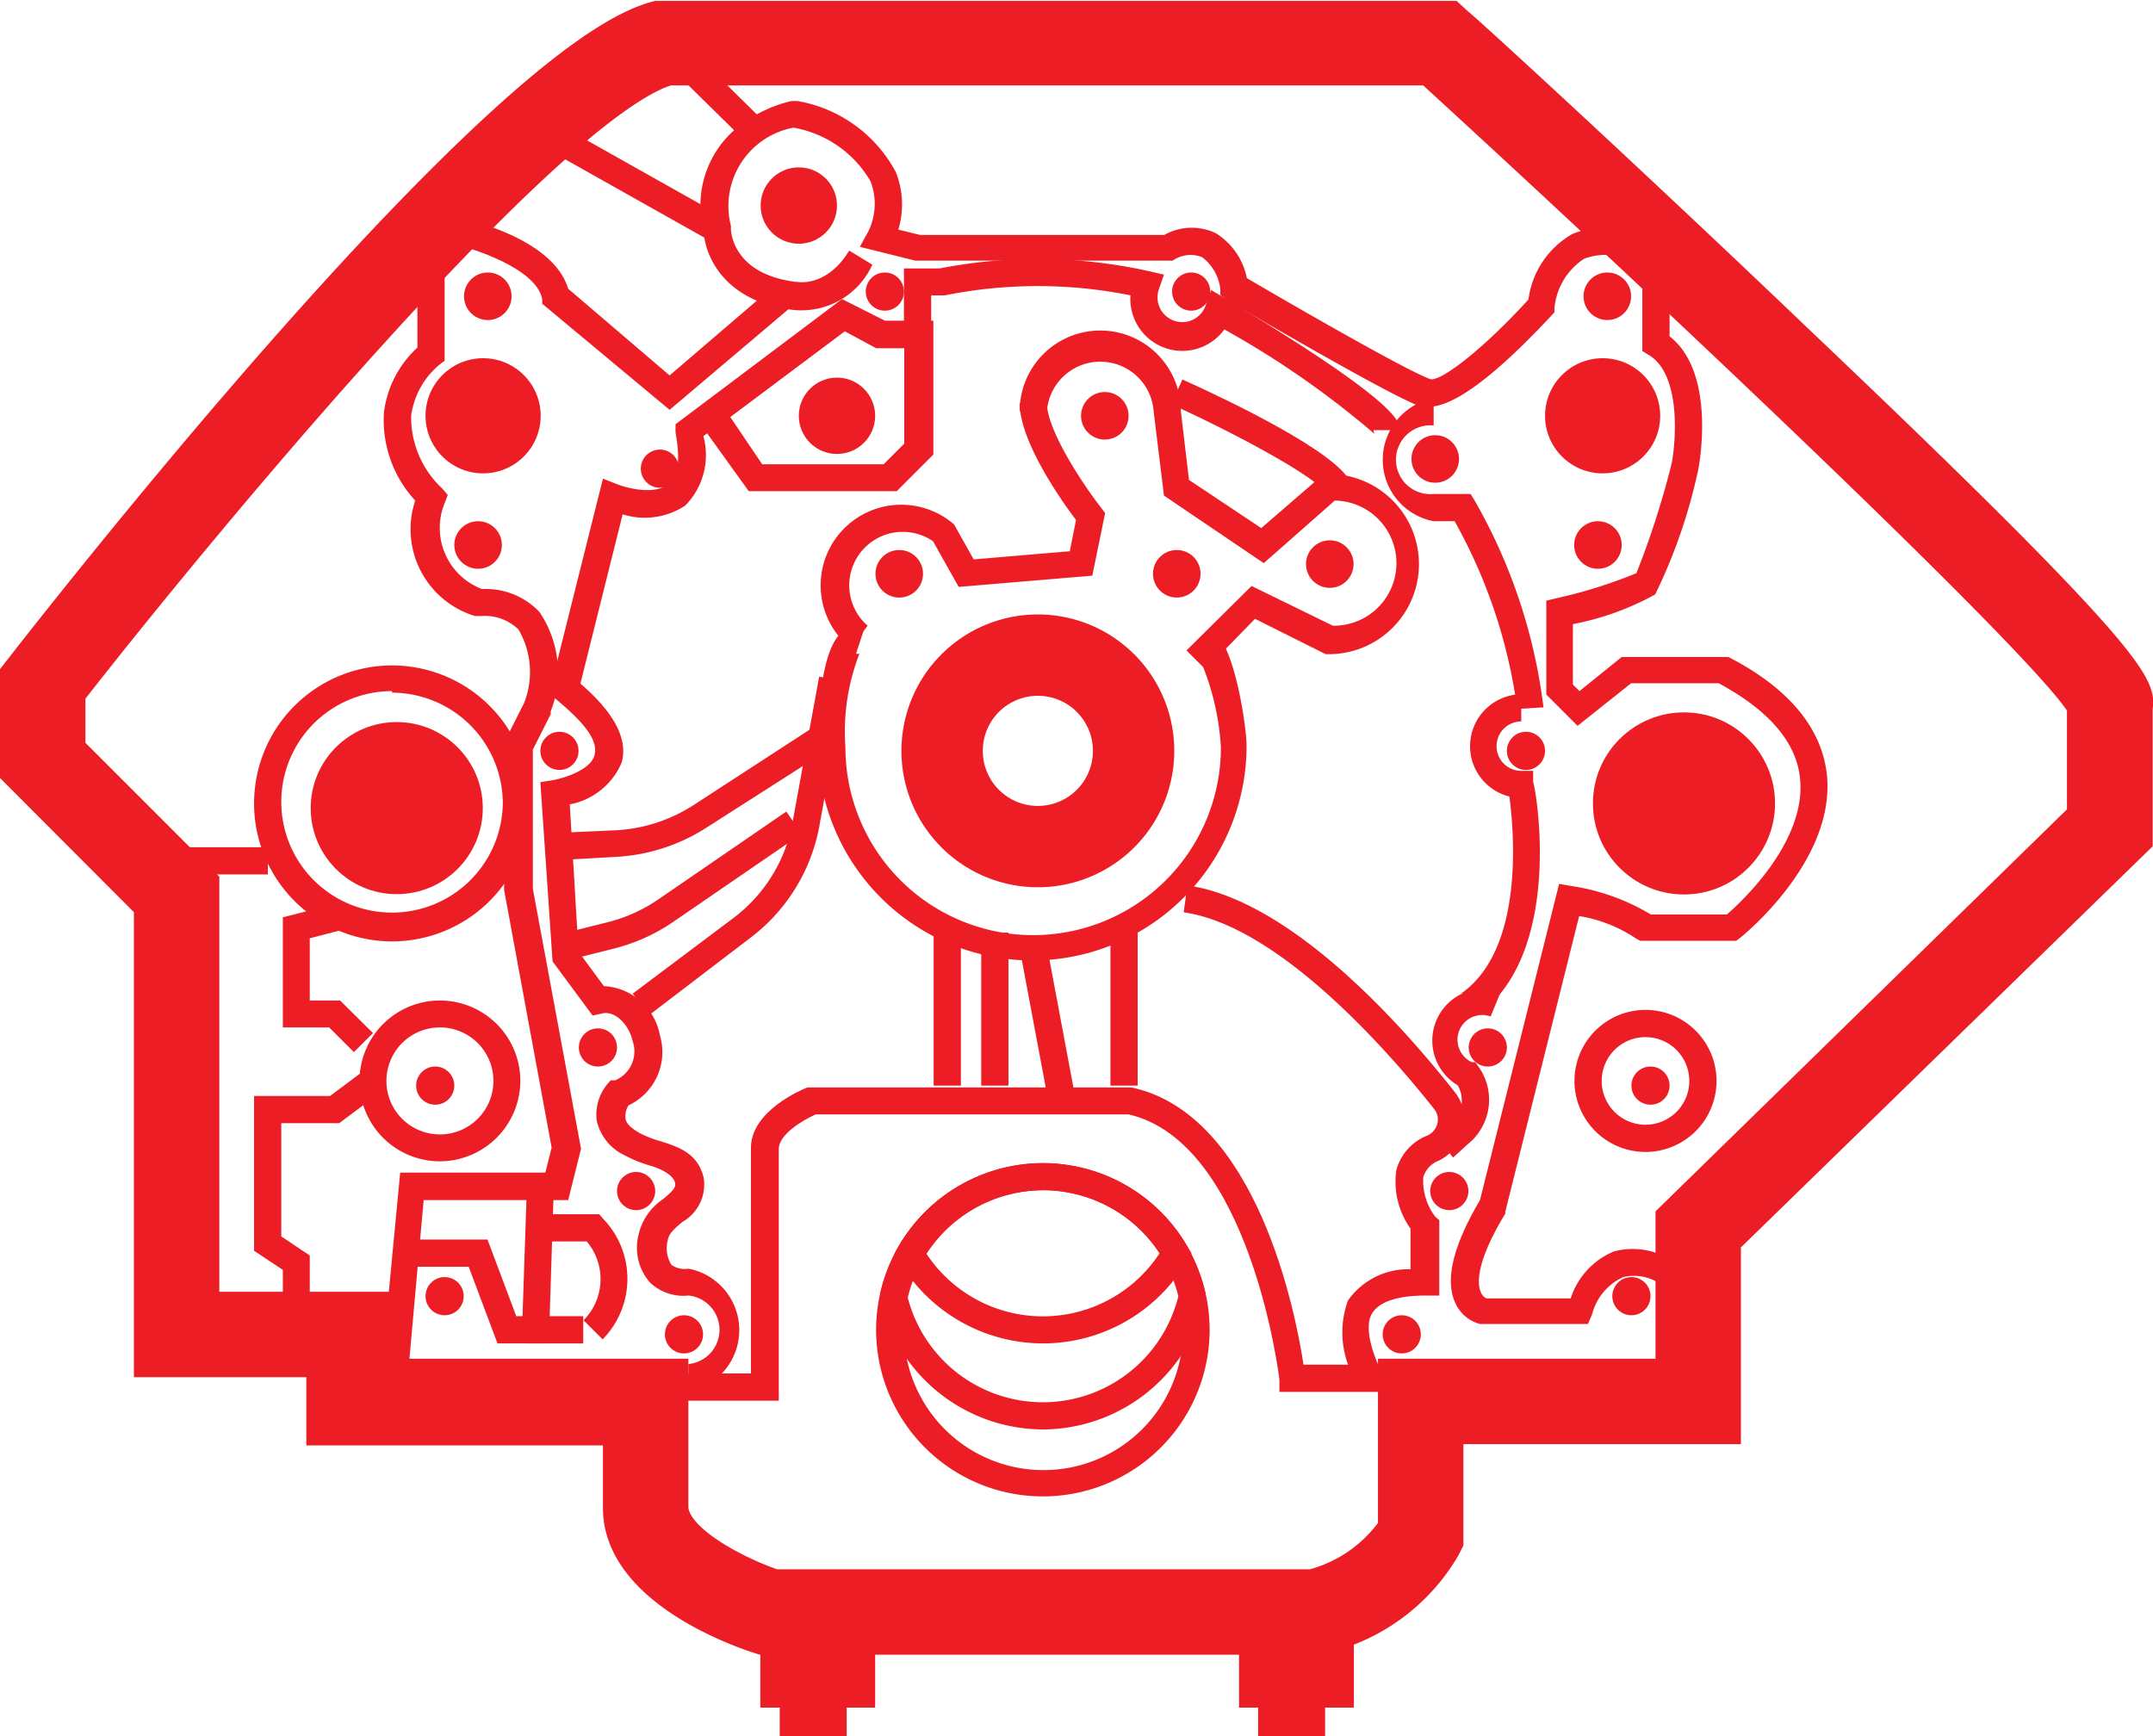 <svg xmlns="http://www.w3.org/2000/svg" viewBox="0 0 68.81 55.5"><defs><style>.cls-1{fill:#fff;}.cls-2,.cls-3{fill:#ed1d25;}.cls-2{stroke:#ed1d25;stroke-miterlimit:10;}</style></defs><title>wip fuyecheng 02</title><g id="Layer_2" data-name="Layer 2"><rect class="cls-1" x="-690.67" y="-569.5" width="1920" height="1004"/><path class="cls-2" d="M42.15,52.39H24.48l-.12,0c-.47-.14-4.59-1.49-4.59-4.19v-2.5H10.29V43.52H4.78V28.95L.5,24.66v-3.1l.18-.23C2.24,19.33,16,1.79,21,.53l.1,0H46.36l.25.23c.05,0,5.5,5,10.83,10.1,10.53,10,11,11.08,10.86,11.74v4.24L55.14,39.66v6H46.27v3.62l-.09.18a6.14,6.14,0,0,1-3.93,2.9Zm-17.4-1.73H41.93a4.56,4.56,0,0,0,2.61-1.82V43.93h8.87v-5L66.56,26.08V22.57C65.55,20.76,53.4,9.3,45.68,2.23H21.36C17.55,3.36,6.46,16.74,2.23,22.16v1.79l4.28,4.28V41.79H12v2.14H21.5v4.23C21.5,49.24,23.65,50.29,24.75,50.66Z"/><rect class="cls-3" x="24.3" y="52.44" width="3.67" height="2.14"/><rect class="cls-3" x="24.92" y="54.58" width="2.14" height="0.92"/><rect class="cls-3" x="39.6" y="52.44" width="3.67" height="2.14"/><rect class="cls-3" x="40.21" y="54.58" width="2.14" height="0.92"/><circle class="cls-3" cx="12.68" cy="25.83" r="2.75"/><circle class="cls-3" cx="53.82" cy="25.68" r="2.91"/><circle class="cls-3" cx="51.22" cy="13.29" r="1.84"/><circle class="cls-3" cx="15.44" cy="13.29" r="1.84"/><circle class="cls-3" cx="25.53" cy="6.57" r="1.22"/><circle class="cls-3" cx="26.75" cy="13.29" r="1.22"/><circle class="cls-3" cx="35.31" cy="13.29" r="0.76"/><circle class="cls-3" cx="37.61" cy="18.34" r="0.76"/><circle class="cls-3" cx="42.5" cy="18.03" r="0.76"/><circle class="cls-3" cx="28.74" cy="18.34" r="0.76"/><circle class="cls-3" cx="15.28" cy="17.42" r="0.76"/><circle class="cls-3" cx="15.59" cy="9.47" r="0.76"/><circle class="cls-3" cx="45.87" cy="14.67" r="0.76"/><circle class="cls-3" cx="51.07" cy="17.42" r="0.76"/><circle class="cls-3" cx="51.37" cy="9.47" r="0.76"/><circle class="cls-3" cx="21.09" cy="14.98" r="0.61"/><circle class="cls-3" cx="17.88" cy="24" r="0.61"/><circle class="cls-3" cx="19.11" cy="33.48" r="0.61"/><circle class="cls-3" cx="13.91" cy="34.7" r="0.61"/><circle class="cls-3" cx="52.75" cy="34.7" r="0.61"/><circle class="cls-3" cx="20.33" cy="38.07" r="0.61"/><circle class="cls-3" cx="14.21" cy="41.43" r="0.61"/><circle class="cls-3" cx="21.86" cy="42.65" r="0.61"/><circle class="cls-3" cx="44.8" cy="42.65" r="0.61"/><circle class="cls-3" cx="46.32" cy="38.07" r="0.61"/><circle class="cls-3" cx="47.55" cy="33.48" r="0.61"/><circle class="cls-3" cx="48.77" cy="24" r="0.61"/><circle class="cls-3" cx="52.14" cy="41.43" r="0.61"/><circle class="cls-3" cx="38.07" cy="9.32" r="0.61"/><circle class="cls-3" cx="28.28" cy="9.32" r="0.61"/><path class="cls-3" d="M33.17,28.36A4.36,4.36,0,1,1,37.53,24,4.36,4.36,0,0,1,33.17,28.36Zm0-6.12A1.76,1.76,0,1,0,34.93,24,1.76,1.76,0,0,0,33.17,22.24Z"/><path class="cls-3" d="M33.33,47.83A5.33,5.33,0,0,1,28,42.5a5.4,5.4,0,0,1,.13-1.16,5.33,5.33,0,0,1,10.4,0,5.4,5.4,0,0,1,.13,1.17A5.33,5.33,0,0,1,33.33,47.83Zm0-9.79A4.47,4.47,0,0,0,29,41.53a4.52,4.52,0,0,0-.11,1,4.46,4.46,0,0,0,8.92,0,4.53,4.53,0,0,0-.11-1A4.47,4.47,0,0,0,33.33,38Z"/><path class="cls-3" d="M33.33,45.69a5.36,5.36,0,0,1-5.2-4.16l0-.09,0-.09a5.33,5.33,0,0,1,10.4,0l0,.09,0,.09A5.36,5.36,0,0,1,33.33,45.69ZM29,41.43a4.46,4.46,0,0,0,8.66,0,4.46,4.46,0,0,0-8.66,0Z"/><path class="cls-3" d="M33.33,42.94a5.34,5.34,0,0,1-4.61-2.66l-.13-.22.13-.22a5.33,5.33,0,0,1,9.23,0l.13.22-.13.22A5.34,5.34,0,0,1,33.33,42.94ZM29.6,40.06a4.46,4.46,0,0,0,7.46,0,4.46,4.46,0,0,0-7.46,0Z"/><path class="cls-3" d="M24.89,44.77h-3.8V43.9H24V36.69c0-1.18,1.62-1.86,1.8-1.93l.08,0H36.17c4,.86,5.24,7.2,5.49,8.86H45.1v.87H40.89l0-.38c0-.08-.93-7.6-4.82-8.49h-10c-.43.19-1.18.65-1.18,1.1Z"/><rect class="cls-3" x="35.49" y="29.81" width="0.87" height="4.89"/><rect class="cls-3" x="29.84" y="29.81" width="0.87" height="4.89"/><rect class="cls-3" x="31.36" y="29.81" width="0.87" height="4.89"/><rect class="cls-3" x="33.05" y="30.23" width="0.87" height="4.98" transform="translate(-5.46 6.73) rotate(-10.62)"/><path class="cls-3" d="M43.41,44.26a3,3,0,0,1-.33-2.69,2.35,2.35,0,0,1,2-1V39.27a2.57,2.57,0,0,1-.45-1.88,1.65,1.65,0,0,1,1-1.1.57.57,0,0,0,.31-.38.54.54,0,0,0-.11-.47c-1.38-1.74-4.92-5.84-8-6.28l.12-.86c3.26.47,6.75,4.33,8.54,6.6a1.41,1.41,0,0,1,.27,1.2,1.43,1.43,0,0,1-.78,1,.81.81,0,0,0-.49.52,1.87,1.87,0,0,0,.39,1.28L46,39v2.41h-.43c-.64,0-1.45.1-1.73.59s.13,1.52.31,1.81Z"/><path class="cls-3" d="M50.75,42.32H47.31a1.19,1.19,0,0,1-.81-.7c-.32-.73-.05-1.82.8-3.26l2.53-10.11.39.07a6.87,6.87,0,0,1,2.54.91h2.43c.51-.44,2.54-2.35,2.34-4.34-.11-1.16-1-2.19-2.6-3.05h-2.8L50.42,23.2l-1-1v-3l.33-.08a15.49,15.49,0,0,0,2.55-.8,27.67,27.67,0,0,0,1.12-3.48c.15-.74.31-2.87-.72-3.49l-.21-.13v-3h.87v2.53c1.51,1.18.94,4.16.91,4.29A17.36,17.36,0,0,1,52.9,19a8.88,8.88,0,0,1-2.63.95v1.93l.21.21L51.83,21h3.32l.09,0c1.95,1,3,2.3,3.15,3.79.26,2.72-2.65,5.09-2.78,5.19l-.12.09H52.42L52.29,30a4.58,4.58,0,0,0-1.82-.72l-2.36,9.45,0,.06c-1,1.64-.88,2.31-.78,2.52a.38.38,0,0,0,.17.19h2.7A2.43,2.43,0,0,1,51.58,40a2.34,2.34,0,0,1,1.86.29L53,41a1.48,1.48,0,0,0-1.12-.18,1.8,1.8,0,0,0-1,1.2Z"/><path class="cls-3" d="M45.67,13a.79.79,0,0,1-.25,0c-.93-.31-5.66-3.09-6.2-3.4L39,9.43l0-.21a1.5,1.5,0,0,0-.58-1,1,1,0,0,0-.94.11l-.09,0H29.25l-1.77-.44.27-.49a2,2,0,0,0,.07-1.61,3.56,3.56,0,0,0-2.46-1.71,2.55,2.55,0,0,0-2,3.14v.08c0,.15.09,1.46,2.07,1.71h.05s.94.19,1.66-1l.74.45A2.49,2.49,0,0,1,25.3,9.9c-2.18-.28-2.78-1.75-2.81-2.52A3.22,3.22,0,0,1,23.66,4a4.32,4.32,0,0,1,1.63-.77l.1,0,.1,0A4.41,4.41,0,0,1,28.63,5.5a2.78,2.78,0,0,1,.08,1.84l.7.17h7.8a1.79,1.79,0,0,1,1.64-.06,2.19,2.19,0,0,1,1,1.44c1.55.91,5.18,3,5.87,3.23.38.07,1.83-1.11,3.13-2.55a2.83,2.83,0,0,1,1.4-2.09,2.77,2.77,0,0,1,2.26.07l-.39.78a1.91,1.91,0,0,0-1.49-.06,2.11,2.11,0,0,0-.95,1.59l0,.12-.08.09C48.73,11,46.8,13,45.67,13Z"/><rect class="cls-3" x="22.48" y="1.32" width="0.87" height="3.39" transform="translate(4.7 17.24) rotate(-45.47)"/><rect class="cls-3" x="20.05" y="3.15" width="0.87" height="5.61" transform="translate(5.25 20.89) rotate(-60.64)"/><path class="cls-3" d="M21.4,13.1,17.33,9.71l0-.15c-.2-1-2.3-1.66-3-1.8l.17-.85c.33.07,3.17.68,3.66,2.32L21.4,12l3.29-2.82.56.66Z"/><path class="cls-3" d="M13,44.38l-.86-.08.65-6.82h4.64l.2-.8-1.52-8.24V23.74l.64-1.27a2.69,2.69,0,0,0-.18-2.35,1.54,1.54,0,0,0-1.19-.43h-.1l-.1,0A2.9,2.9,0,0,1,13.27,16a3.8,3.8,0,0,1-1-2.81,3.38,3.38,0,0,1,1.07-2.08V8.25h.87v3.28l-.17.13a2.57,2.57,0,0,0-.9,1.63,3.12,3.12,0,0,0,1,2.33l.17.2-.09.24a2.09,2.09,0,0,0,1.19,2.77,2.35,2.35,0,0,1,1.83.73,3.44,3.44,0,0,1,.36,3.18l0,.09-.57,1.13v4.45l1.54,8.31-.41,1.64H13.54Z"/><path class="cls-3" d="M12.53,30.09a4.41,4.41,0,1,1,4.41-4.41A4.41,4.41,0,0,1,12.53,30.09Zm0-8a3.54,3.54,0,1,0,3.54,3.54A3.55,3.55,0,0,0,12.53,22.14Z"/><rect class="cls-3" x="5.5" y="27.08" width="3.06" height="0.87"/><path class="cls-3" d="M14.06,37.12a2.57,2.57,0,1,1,2.57-2.57A2.58,2.58,0,0,1,14.06,37.12Zm0-4.28a1.71,1.71,0,1,0,1.71,1.71A1.71,1.71,0,0,0,14.06,32.84Z"/><path class="cls-3" d="M52.59,36.82a2.27,2.27,0,1,1,2.27-2.27A2.27,2.27,0,0,1,52.59,36.82Zm0-3.67a1.4,1.4,0,1,0,1.4,1.4A1.4,1.4,0,0,0,52.59,33.15Z"/><polygon class="cls-3" points="9.9 41.89 9.04 41.89 9.04 40.59 8.12 39.98 8.12 35.03 10.55 35.03 11.66 34.2 12.18 34.9 10.84 35.9 8.99 35.9 8.99 39.52 9.9 40.13 9.9 41.89"/><polygon class="cls-3" points="11.31 33.63 10.52 32.84 9.04 32.84 9.04 29.32 10.77 28.88 10.98 29.71 9.9 29.99 9.9 31.98 10.87 31.98 11.92 33.02 11.31 33.63"/><polygon class="cls-3" points="17.54 42.94 15.9 42.94 14.98 40.49 12.84 40.49 12.84 39.62 15.58 39.62 16.5 42.07 16.7 42.07 16.84 37.9 17.7 37.93 17.54 42.94"/><path class="cls-3" d="M19.26,42.81l-.61-.61a1.86,1.86,0,0,0,.1-2.52H17.27v-.87h1.88l.13.15A2.76,2.76,0,0,1,19.26,42.81Z"/><rect class="cls-3" x="16.86" y="42.07" width="1.78" height="0.87"/><path class="cls-3" d="M22,44.46V43.6a1.1,1.1,0,0,0,0-2.19A1.55,1.55,0,0,1,20.78,41a1.68,1.68,0,0,1-.37-1.54,1.85,1.85,0,0,1,.78-1.13c.35-.29.42-.39.38-.54s-.25-.37-.78-.53a4.16,4.16,0,0,1-.84-.34,1.61,1.61,0,0,1-.88-1.11,1.53,1.53,0,0,1,.36-1.18l.09-.1.14,0a1,1,0,0,0,.56-1.25c-.13-.58-.61-1-1-.88l-.28.06-1.28-1.73L17.27,25l.38-.06c.31-.05,1.22-.31,1.35-.8s-.35-1.06-1.24-1.8l-.21-.17,1.72-6.87.46.18c.3.12,1.19.35,1.62,0s.34-1.08.24-1.66l0-.26,5.32-4,1.37.69h1.55v4.28l-1.17,1.17H23.93L22.6,13.85l-.12.09a2.3,2.3,0,0,1-.58,2.22,2.35,2.35,0,0,1-2,.28l-1.35,5.41c1.09.94,1.52,1.77,1.32,2.52a2.25,2.25,0,0,1-1.66,1.34l.28,4.71.81,1.1a1.92,1.92,0,0,1,1.79,1.57,1.88,1.88,0,0,1-1,2.24.6.6,0,0,0-.1.39c0,.22.27.39.46.5a3.43,3.43,0,0,0,.67.26c.53.17,1.19.37,1.37,1.17a1.37,1.37,0,0,1-.67,1.4c-.28.23-.45.39-.48.6a1,1,0,0,0,.12.78.74.74,0,0,0,.55.12H22a2,2,0,0,1,0,3.93Zm2.36-29.62h3.88l.66-.66V11.13H28L27,10.59l-3.66,2.74Z"/><path class="cls-3" d="M38.53,21.4l-.61-.61L40,18.73,42.6,20a2,2,0,0,0,.06-4L40.39,18,37.2,15.84l-.33-2.7a1.71,1.71,0,0,0-3.41,0h-.87a2.57,2.57,0,0,1,5.15,0L38,15.34l2.31,1.54,2-1.73h.16a2.88,2.88,0,0,1,0,5.76h-.1l-2.26-1.13Z"/><path class="cls-3" d="M27.18,20.71a2.57,2.57,0,0,1,3.25-4l.06.05.63,1.12,3.07-.26.2-1c-.45-.59-1.8-2.5-1.8-3.73h.87c0,.82,1.07,2.49,1.74,3.35l.12.16-.41,2-4.27.36-.82-1.46A1.71,1.71,0,0,0,27.73,20Z"/><path class="cls-3" d="M42.36,15.76c-.2-.45-2.71-1.83-4.93-2.84l.36-.79c1.49.67,5,2.35,5.38,3.31Z"/><path class="cls-3" d="M33,30.7a6.86,6.86,0,0,1-6.86-6.86c0-.93.08-3.14.81-3.67a.73.73,0,0,1,.68-.1l-.27.82a.14.14,0,0,0,.11,0,6.85,6.85,0,0,0-.45,3,6,6,0,0,0,12,0,8.25,8.25,0,0,0-.79-3.08l.61-.61c.68.68,1,3.14,1,3.62v0A6.86,6.86,0,0,1,33,30.7Z"/><path class="cls-3" d="M47.22,32.45l-.5-.71c2-1.42,1.67-5.17,1.52-6.28a1.66,1.66,0,0,1,.38-3.27v.87a.79.79,0,1,0,0,1.58H49L49,25C49.09,25.21,50,30.46,47.22,32.45Z"/><path class="cls-3" d="M48.49,22.66a16.78,16.78,0,0,0-2-6h-.67a2,2,0,0,1,0-3.93v.87a1.1,1.1,0,1,0,0,2.19H47l.13.21a17.58,17.58,0,0,1,2.2,6.61Z"/><path class="cls-3" d="M46.44,37l-.54-.68.47-.38a1,1,0,0,0,.22-1.25,1.66,1.66,0,0,1,1.38-3l-.33.8a.79.79,0,0,0-.6,1.46l.11,0,.07.1a1.82,1.82,0,0,1-.32,2.53Z"/><path class="cls-3" d="M43.93,13.87a29,29,0,0,0-4.8-3.34,1.66,1.66,0,0,1-3-1.09,15,15,0,0,0-5.93,0h-.44v1.25h-.87V8.58h1.14a16.38,16.38,0,0,1,6.7.09l.47.11-.16.46a.79.79,0,1,0,1.49.53l.18-.5.45.27c5.58,3.35,5.58,3.95,5.58,4.21H43.9A.25.25,0,0,0,43.93,13.87Z"/><path class="cls-3" d="M20.74,32.45l-.52-.69,3.21-2.41a4.93,4.93,0,0,0,1.9-3.07l.85-4.65.85.16-.85,4.65A5.79,5.79,0,0,1,23.95,30Z"/><path class="cls-3" d="M18.14,30.69l-.21-.84,1.48-.37a5,5,0,0,0,1.64-.74l4.08-2.8.49.71-4.08,2.8a5.91,5.91,0,0,1-1.92.87Z"/><path class="cls-3" d="M17.85,27.49l0-.87,1.8-.08a5.07,5.07,0,0,0,2.49-.79L26.37,23l.47.73-4.27,2.73a5.94,5.94,0,0,1-2.91.93Z"/></g></svg>